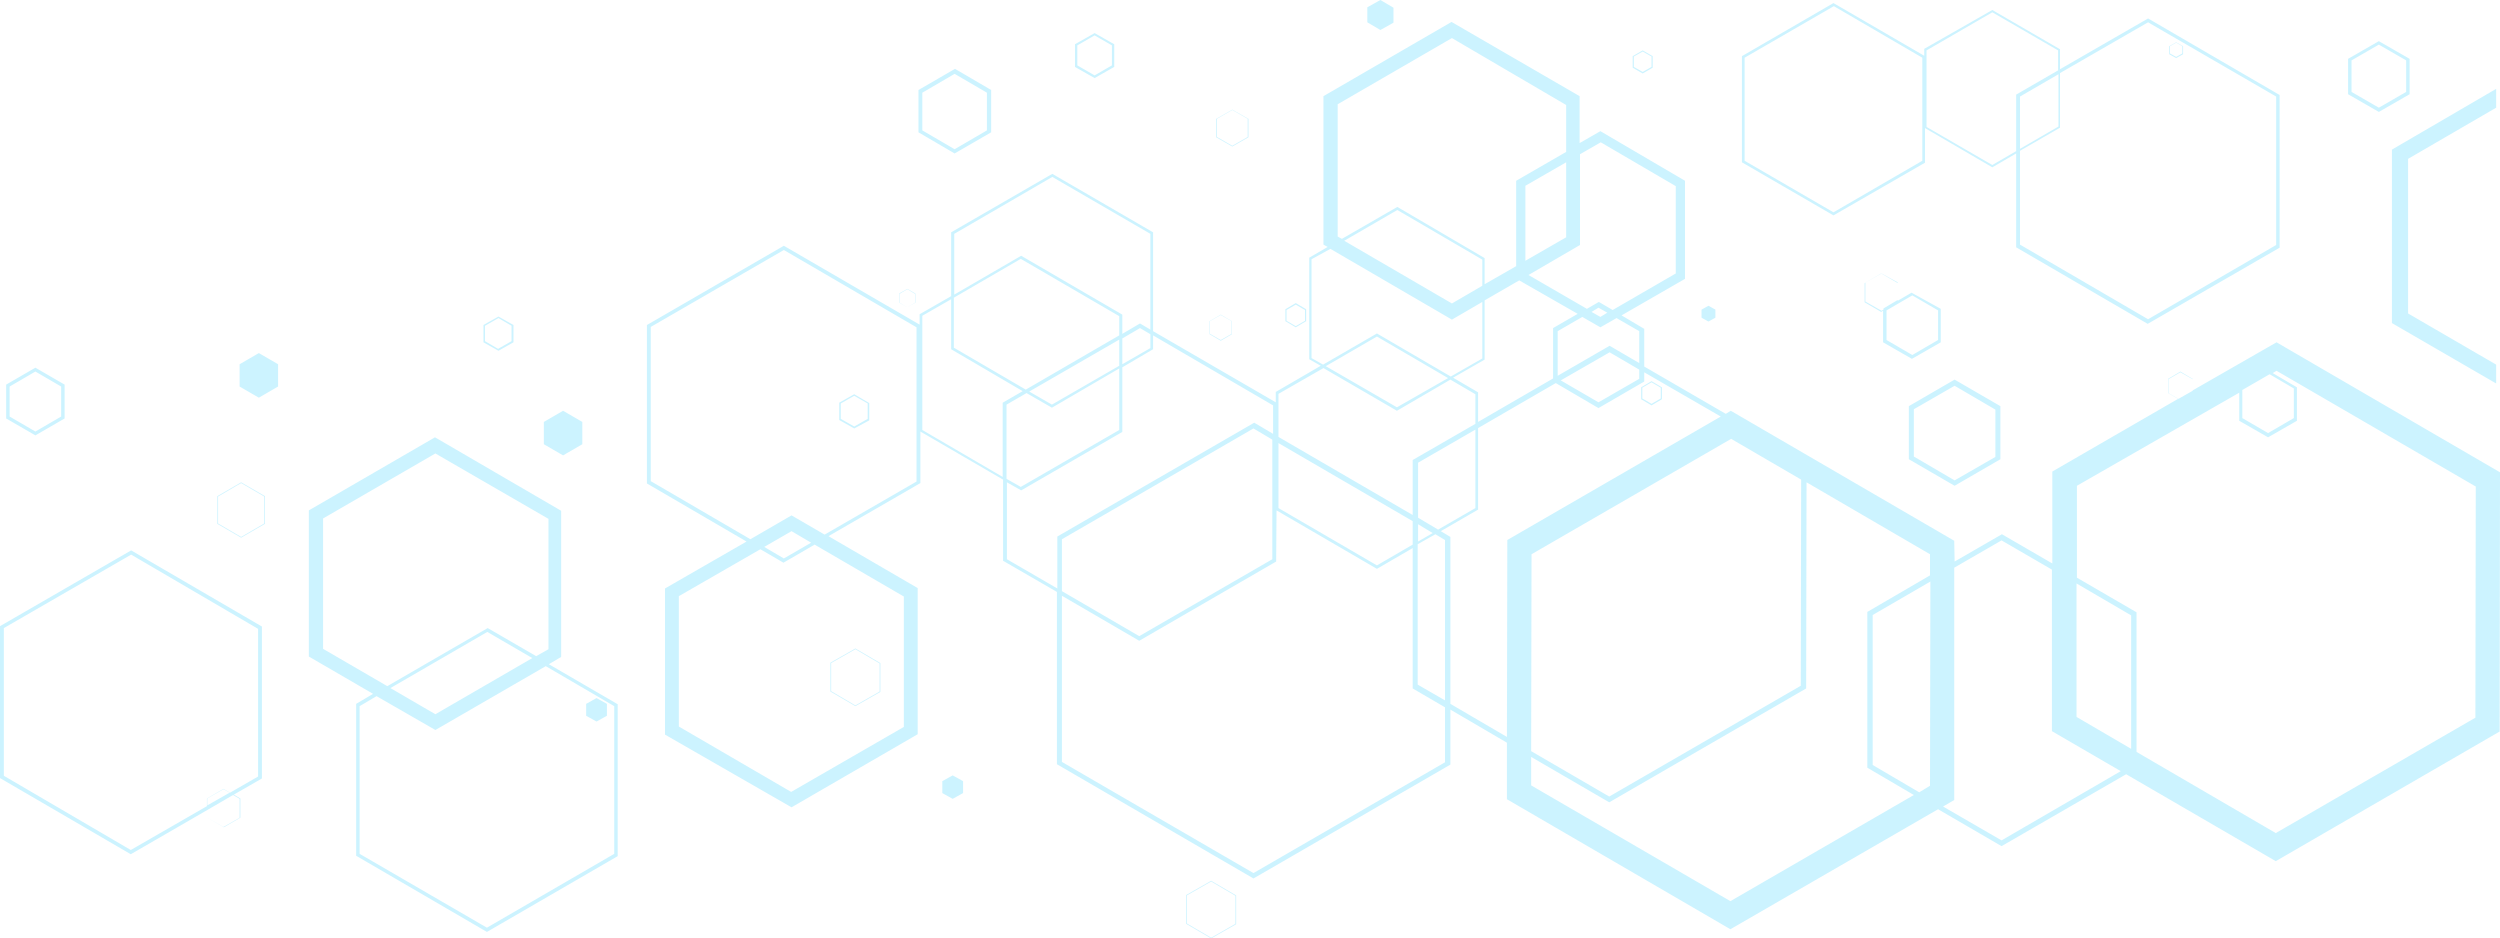 <?xml version="1.0" encoding="utf-8"?>
<!-- Generator: Adobe Illustrator 27.8.1, SVG Export Plug-In . SVG Version: 6.00 Build 0)  -->
<svg version="1.1" id="Camada_1" xmlns="http://www.w3.org/2000/svg" xmlns:xlink="http://www.w3.org/1999/xlink" x="0px" y="0px"
	 viewBox="0 0 650 244" style="enable-background:new 0 0 650 244;" xml:space="preserve">
<style type="text/css">
	.st0{opacity:0.2;fill-rule:evenodd;clip-rule:evenodd;fill:#00C3FF;enable-background:new    ;}
</style>
<path class="st0" d="M626.1,41.3l0,40.2l22.9,13.3l0,4.9l-27.1-15.7l0-45.1L649,23.1l0,4.9L626.1,41.3z M618.5,29.1l-8-4.6l0-9.2
	l8-4.6l8,4.6l0,9.2L618.5,29.1z M618.5,11.6l-7.1,4.1l0,8.2l7.1,4.1l7.1-4.1l0-8.2L618.5,11.6z M558.4,84.2l-34.2-19.9l0-24.4
	l-6.2,3.6l-17.5-10.2l0,9L476.7,56l-23.8-13.8l0-27.6l23.8-13.8l23.6,13.7l0-1.8L518,2.6l17.6,10.2l0,5.2l22.9-13.2l34.2,19.9
	l0,39.7L558.4,84.2z M476.8,1.6L453.6,15l0,26.8l23.1,13.4l23.1-13.4l0-26.8L476.8,1.6z M518,3.2l-17.1,9.9l0,19.9l17.1,9.9l6.2-3.6
	l0-14.7l10.9-6.3l0-5.2L518,3.2z M525.2,38.7l10-5.8l0-13.6l-10,5.8L525.2,38.7z M558.5,5.8l-22.9,13.2l0,14.2l-10.4,6l0,24.4
	l33.3,19.4l33.3-19.3l0-38.6L558.5,5.8z M565.8,15.1l-1.8-1l0-2.1l1.8-1l1.8,1l0,2.1L565.8,15.1z M565.8,11.1l-1.6,0.9l0,1.9
	l1.6,0.9l1.6-0.9l0-1.9L565.8,11.1z M520.1,105.6l0,13.8l-11.9,6.9l-11.9-6.9l0-13.8l11.9-6.9L520.1,105.6z M497.6,106.4l0,12.3
	l10.6,6.2l10.6-6.1l0-12.3l-10.6-6.2L497.6,106.4z M504.6,80.3l0,8.7l-7.5,4.3l-7.5-4.3l0-8.2l-0.5,0.3l-4.3-2.5l0-5l4.3-2.5
	l4.3,2.5l0,4.6l3.6-2.1L504.6,80.3z M489.2,71.1l-4.2,2.4l0,4.9l4.2,2.4l0.5-0.3l0-0.3l3.7-2.2l0-4.6L489.2,71.1z M490.5,80.7l0,7.7
	l6.7,3.9l6.7-3.9l0-7.7l-6.7-3.9L490.5,80.7z M508.2,146l12.3-7.1l13.1,7.6l0-23.9l32.7-18.9l-2.6-1.5l0-3.7l3.2-1.9l3.2,1.9l0,3
	L591.9,89l58.1,33.8l-0.1,67.4l-58.2,33.7l-38.9-22.6L520.4,220l-16.5-9.6l-54,31.2l-58.1-33.8l0-14.7l-14.7-8.6l0,14.3l-51.2,29.6
	l-51.1-29.7l0-44.8l-14-8.1l0-21.1l-21.5-12.5l0,13.4l-23.9,13.8l23.2,13.5l0,38l-32.8,19L172.9,191l0-38l21.2-12.2l-25.9-15.1
	l0-41.2l35.6-20.6l35.3,20.5l0-2.7l8.2-4.7l0-16.6l26.3-15.2l26.2,15.2l0,25.7l31.9,18.5l0-2.7l11.7-6.8l-3-1.7l0-26.4l4.8-2.8
	l-1.1-0.6l0-38.6l33.3-19.3l33.3,19.3l0,12.2l5.4-3.1L438.1,47l0,25.5L421.6,82l5.9,3.5l0,9.8l21.2,12.3l1.3-0.8l58.1,33.8
	L508.2,146z M176.5,155l0,33.9l29.2,17L235,189l0-33.9l-23.2-13.5l-8.1,4.7l-6-3.5L176.5,155z M210.9,141.1l-5.1-3l-7.1,4.1l5.1,3
	L210.9,141.1z M203.8,65l-34.6,20l0,40.1l25.9,15.1l10.7-6.2l8.6,5l23.9-13.8l0-40.1L203.8,65z M501.8,204.3l0.1-53.1l-15,8.7l0,39
	L499,206L501.8,204.3z M375.7,140.4l-2.5-1.5l-4.6,2.6l0,36.5l7.1,4.1L375.7,140.4z M373.9,137.7l9.7-5.6l0-20.4l-14.9,8.6l0,14.3
	L373.9,137.7z M368.7,136.3l0,4.5l3.8-2.2L368.7,136.3z M247.3,90.8l0-13l-7.5,4.3l0,29.7l20.9,12.2l0-19.3l5.2-3L247.3,90.8z
	 M273.5,106l-6.6-3.8l-5.2,3l0,19.3l3.7,2.1l25.6-14.8l0-16L273.5,106z M291,95.1l0-6.8l-23.4,13.5l5.9,3.4L291,95.1z M248,90.4
	l18.7,10.9L291,87.2l0-5l-25.6-14.9L248,77.4L248,90.4z M273.6,46l-25.5,14.8l0,15.8l17.4-10.1l26.3,15.3l0,5l4.6-2.7l2.7,1.6
	l0-24.9L273.6,46z M291.8,94.7l7.3-4.2l0-3.6l-2.7-1.6l-4.6,2.7L291.8,94.7z M299.8,87.2l0,3.6l-8,4.7l0,16.8l-26.3,15.2l-3.7-2.1
	l0,20l13.1,7.6l0-13.5l51.2-29.6l4.9,2.9l0-7.4L299.8,87.2z M276.1,153.7l20.1,11.7l34.6-20l0-31.1l-4.9-2.9l-49.8,28.8L276.1,153.7
	z M331.8,146l-35.6,20.6l-20.1-11.7l0,43.2l49.8,28.9l49.8-28.8l0-14.3l-8.4-4.9l0-36.5l-9.3,5.4l-26.1-15.2L331.8,146z
	 M332.4,132.1l25.6,14.9l9.3-5.4l0-6.1l-34.9-20.3L332.4,132.1z M332.4,102.4l0,11.2l34.9,20.3l0-14.3l16.3-9.4l0-7.7l-6.5-3.8
	l-13.9,8.1l-19.1-11.1L332.4,102.4z M377.8,98.2l6.5,3.8l0,7.7l19.5-11.3l0-13.1l6.4-3.7L395,72.9l-9,5.2l0,15.4L377.8,98.2z
	 M385.4,67.5l-22.1-12.9l-13.8,8l28,16.3l7.9-4.6L385.4,67.5z M376.5,98.3L358,87.5l-13.3,7.7l18.5,10.7L376.5,98.3z M341,67.4
	l0,25.7l3,1.7l14-8.1l19.2,11.2l8.2-4.7l0-14.7l-7.9,4.6l-31.6-18.4L341,67.4z M377.5,9.9l-29.7,17.2l0,34.4l1.1,0.6l14.4-8.3
	L386,67.1l0,6.8l8.2-4.7l0-22.2l13-7.5l0-12.2L377.5,9.9z M396.6,67.8l10.6-6.1l0-19.5l-10.6,6.1L396.6,67.8z M435.7,71.1l0-22.7
	L416.2,37l-5.4,3.1l0,23.6l-13.4,7.8l15.2,8.8l3.1-1.8l3.6,2.1L435.7,71.1z M413.8,81.1l2.3,1.3l1.8-1.1l-2.3-1.3L413.8,81.1z
	 M420.3,82.7l-4.2,2.4l-4.7-2.7l-6.4,3.7l0,11.6l13.5-7.8l7.7,4.5l0-8.3L420.3,82.7z M405.8,98.9l9.8,5.7l10.6-6.1l0-2.4l-7.7-4.5
	L405.8,98.9z M427.5,96.8l0,2.4l-11.9,6.9l-11.1-6.5l-20.2,11.7l0,21.2l-9.7,5.6l2.5,1.5l0,43.4l14.7,8.6l0.1-51.2l55.5-32.1
	L427.5,96.8z M450.1,114.1l-51.9,30l-0.1,51.2l20.3,11.8l49.8-28.8l0.1-53.6L450.1,114.1z M469.7,125.4l-0.1,53.6l-51.2,29.6
	l-20.3-11.8l0,7.4l51.8,30.1l47.7-27.6l-12.1-7.1l0-40.5l16.3-9.5l0-5.5L469.7,125.4z M566.9,96.8l-3.1,1.8l0,3.6l2.6,1.5l3.7-2.1
	l0-3L566.9,96.8z M583,101.4l0,7.3l6.7,3.9l6.7-3.9l0-7.7l-6.3-3.7L583,101.4z M591.7,216.6l51.9-30l0.1-60.1l-51.8-30.1l-1,0.6
	l6.3,3.7l0,8.7l-7.5,4.3l-7.5-4.3l0-7.3L540,126.3l0,23.9l15.5,9l0,36.3L591.7,216.6z M554.1,194.7l0-34.7l-14.2-8.3l0,34.7
	L554.1,194.7z M508.1,208l-2.9,1.7l15.2,8.8l31-18l-17.9-10.4l0-42l-13.1-7.6l-12.3,7.1L508.1,208z M429.4,99.1l2.7,1.6l0,3.1
	l-2.7,1.6l-2.7-1.6l0-3.1L429.4,99.1z M429.4,105l2.4-1.4l0-2.8l-2.4-1.4l-2.4,1.4l0,2.8L429.4,105z M222.1,111.4l-3.9-2.2l0-4.5
	l3.9-2.2l3.9,2.3l0,4.5L222.1,111.4z M222.1,102.9l-3.5,2l0,4l3.5,2l3.5-2l0-4L222.1,102.9z M222.4,168.6l6.5,3.8l0,7.5l-6.5,3.7
	l-6.5-3.8l0-7.5L222.4,168.6z M222.4,183.4l6.3-3.6l0-7.3l-6.3-3.7l-6.3,3.6l0,7.3L222.4,183.4z M444.2,83.6l-1.8-1l0-2.1l1.8-1
	l1.8,1l0,2.1L444.2,83.6z M427.1,19.1l-2.6-1.5l0-3l2.6-1.5l2.6,1.5l0,3L427.1,19.1z M427.1,13.4l-2.3,1.3l0,2.7l2.3,1.3l2.3-1.3
	l0-2.7L427.1,13.4z M358.9,7.8l-3.4-2l0-3.9l3.4-1.9l3.4,2l0,3.9L358.9,7.8z M336.9,85.1l-2.7-1.6l0-3.1l2.7-1.6l2.7,1.6l0,3.1
	L336.9,85.1z M336.9,79.2l-2.4,1.4l0,2.8l2.4,1.4l2.4-1.4l0-2.8L336.9,79.2z M320.4,38.1l-4.2-2.4l0-4.8l4.2-2.4l4.2,2.4l0,4.8
	L320.4,38.1z M320.4,28.6l-4,2.3l0,4.7l4,2.3l4-2.3l0-4.7L320.4,28.6z M320.3,83.5l0,3.4l-2.9,1.7l-2.9-1.7l0-3.4l2.9-1.7
	L320.3,83.5z M314.6,86.8l2.8,1.6l2.8-1.6l0-3.3l-2.8-1.6l-2.8,1.6L314.6,86.8z M284.6,20.3l-5.1-2.9l0-5.9l5.1-2.9l5.1,2.9l0,5.9
	L284.6,20.3z M284.6,9.2l-4.5,2.6l0,5.2l4.5,2.6l4.5-2.6l0-5.2L284.6,9.2z M248.2,39.9l-9.4-5.5l0-11l9.5-5.5l9.4,5.5l0,11
	L248.2,39.9z M248.2,19.2l-8.4,4.9l0,9.8l8.4,4.9l8.4-4.9l0-9.8L248.2,19.2z M235.9,79.9l-2.1-1.2l0-2.4l2.1-1.2l2.1,1.2l0,2.4
	L235.9,79.9z M235.9,75.2l-2,1.2l0,2.3l2,1.2l2-1.2l0-2.3L235.9,75.2z M126.6,242.3l-34-19.8l0-39.5l4.4-2.6l-16.7-9.7l0-38l32.8-19
	l32.8,19.1l0,38l-3.2,1.9l17.9,10.4l0,39.5L126.6,242.3z M113.2,117.9L84,134.8l0,33.9l16.7,9.7l26.1-15.1l12.6,7.3l3.2-1.8l0-33.9
	L113.2,117.9z M101.5,178.9l11.7,6.8l25.2-14.6l-11.7-6.8L101.5,178.9z M141.9,173.2l-28.7,16.6L97.9,181l-4.4,2.6l0,38.4l33.1,19.2
	l33.1-19.2l0-38.4L141.9,173.2z M155.1,187.6l-2.7-1.5l0-3.1l2.7-1.5l2.7,1.5l0,3.1L155.1,187.6z M146.4,118.4l-5-2.9l0-5.8l5-2.9
	l5,2.9l0,5.8L146.4,118.4z M129.6,91.2l-3.9-2.2l0-4.5l3.9-2.2l3.9,2.2l0,4.5L129.6,91.2z M129.6,82.7l-3.5,2l0,4l3.4,2l3.5-2l0-4
	L129.6,82.7z M67.3,103.4l-5-2.9l0-5.8l5-2.9l5,2.9l0,5.8L67.3,103.4z M68.9,129l0,7.2l-6.2,3.6l-6.2-3.6l0-7.2l6.2-3.6L68.9,129z
	 M56.7,136.1l6,3.5l6-3.5l0-7l-6-3.5l-6,3.5L56.7,136.1z M68.1,202.4l-7.3,4.2l1.7,1l0,5l-4.3,2.5l-4.3-2.5l0-2L34,222.1L0,202.3
	l0-39.5l34.1-19.7l34,19.8L68.1,202.4z M58.1,215l4.2-2.4l0-4.9l-1.7-1l-6.7,3.9l0,2L58.1,215z M59.7,206.1l-1.6-0.9l-4.2,2.4l0,1.8
	L59.7,206.1z M34.1,144.2L1,163.3l0,38.4L34,221l19.8-11.4l0-2l4.3-2.5l1.7,1l7.3-4.2l0-38.4L34.1,144.2z M9.2,113.2l-7.6-4.4l0-8.8
	l7.6-4.4l7.6,4.4l0,8.8L9.2,113.2z M9.2,96.6l-6.7,3.9l0,7.8l6.7,3.9l6.7-3.9l0-7.8L9.2,96.6z M247.7,201.6l2.7,1.5l0,3.1l-2.7,1.5
	l-2.7-1.5l0-3.1L247.7,201.6z M314.9,229l6.5,3.8l0,7.5l-6.5,3.7l-6.5-3.8l0-7.5L314.9,229z M314.9,243.8l6.3-3.6l0-7.3l-6.3-3.7
	l-6.3,3.6l0,7.3L314.9,243.8z"/>
</svg>
